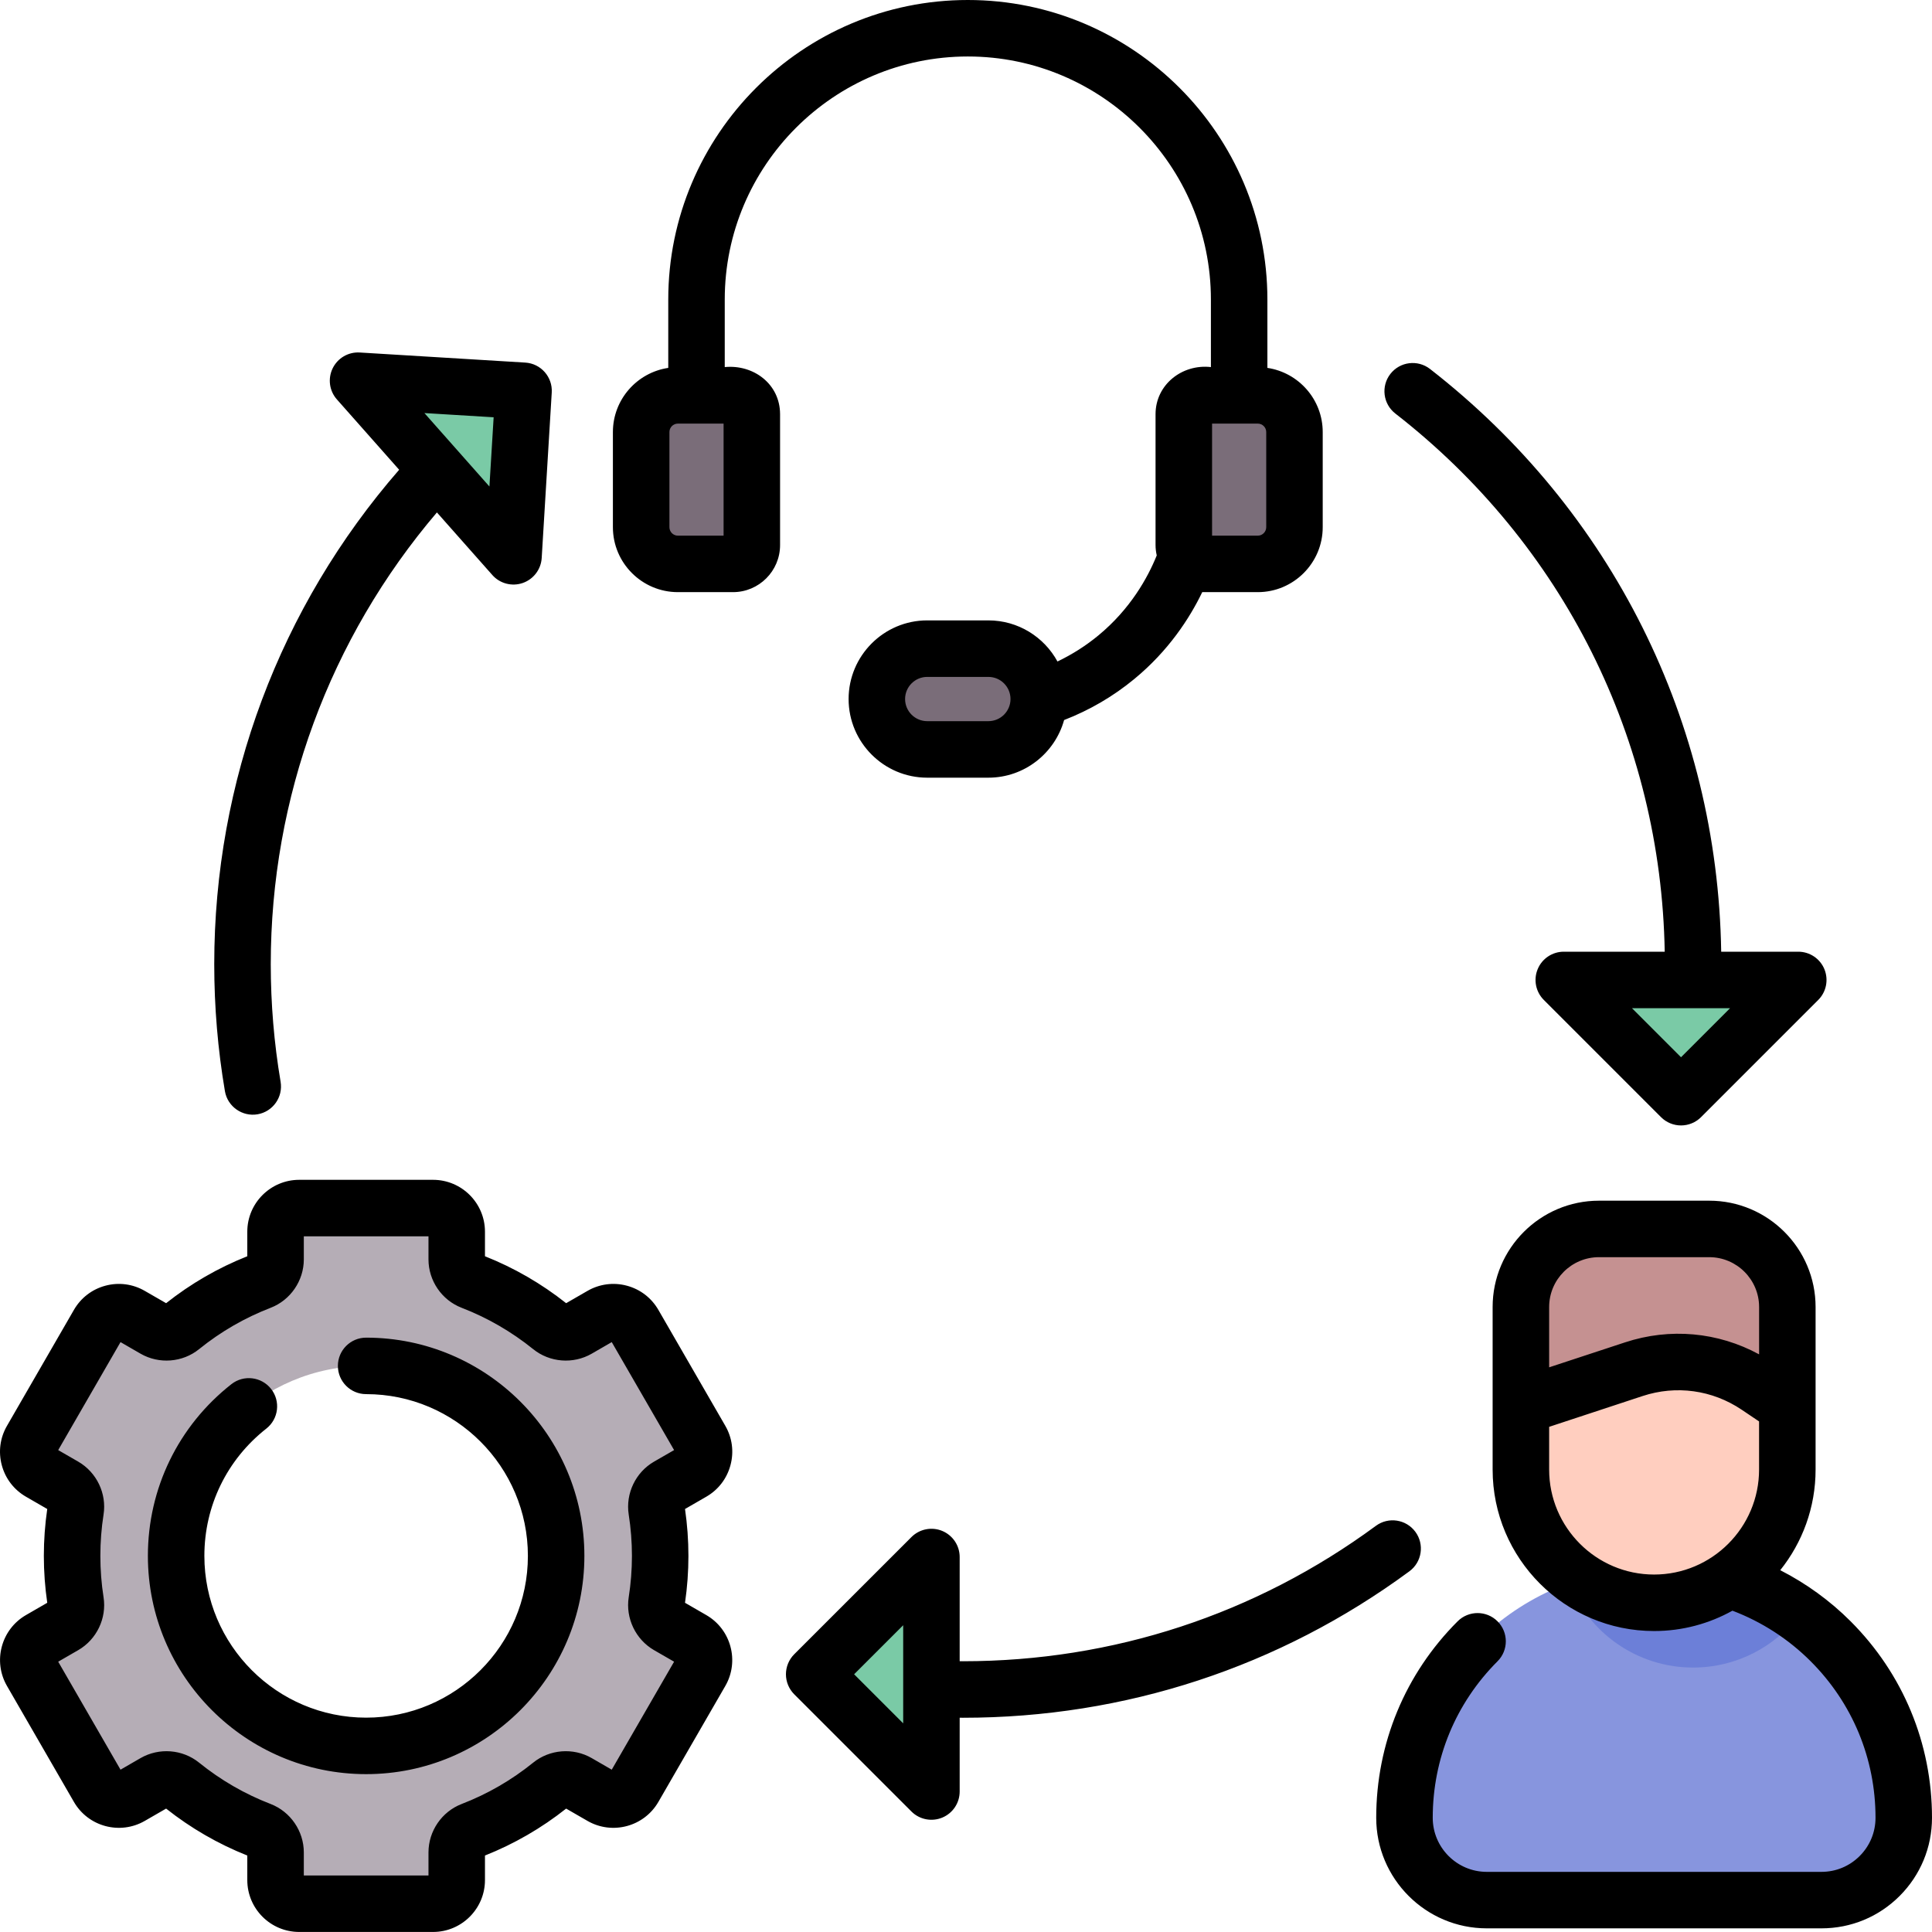 <svg width="55" height="55" viewBox="0 0 55 55" fill="none" xmlns="http://www.w3.org/2000/svg">
<g clip-path="url(#clip0_591_338)">
<path d="M19.704 46.674L19.021 46.279C18.781 46.141 18.649 45.869 18.692 45.594C18.759 45.17 18.794 44.736 18.794 44.293C18.794 43.85 18.759 43.416 18.692 42.992C18.65 42.717 18.781 42.445 19.021 42.306L19.704 41.912C20.027 41.726 20.137 41.314 19.951 40.992L18.046 37.692C17.86 37.37 17.448 37.26 17.126 37.445L16.442 37.84C16.201 37.98 15.899 37.957 15.683 37.782C15.011 37.238 14.252 36.796 13.43 36.48C13.171 36.38 13.002 36.13 13.002 35.853V35.064C13.002 34.692 12.7 34.391 12.328 34.391H8.518C8.146 34.391 7.844 34.692 7.844 35.064V35.852C7.844 36.13 7.674 36.38 7.416 36.48C6.594 36.796 5.835 37.238 5.163 37.782C4.947 37.957 4.645 37.979 4.404 37.84L3.72 37.445C3.398 37.259 2.986 37.37 2.8 37.692L0.895 40.992C0.709 41.314 0.819 41.726 1.141 41.912L1.825 42.306C2.065 42.445 2.196 42.717 2.153 42.992C2.087 43.416 2.052 43.85 2.052 44.293C2.052 44.736 2.087 45.17 2.153 45.594C2.196 45.869 2.065 46.141 1.825 46.279L1.141 46.674C0.819 46.86 0.709 47.272 0.895 47.594L2.8 50.894C2.986 51.216 3.398 51.327 3.72 51.141L4.404 50.745C4.645 50.606 4.946 50.629 5.162 50.804C5.835 51.348 6.594 51.79 7.416 52.106C7.674 52.206 7.844 52.456 7.844 52.733V53.522C7.844 53.894 8.146 54.195 8.518 54.195H12.328C12.7 54.195 13.002 53.894 13.002 53.522V52.733C13.002 52.456 13.171 52.206 13.43 52.106C14.251 51.79 15.01 51.348 15.683 50.804C15.899 50.629 16.201 50.606 16.441 50.745L17.126 51.141C17.448 51.327 17.86 51.216 18.046 50.894L19.951 47.594C20.137 47.272 20.027 46.86 19.704 46.674ZM10.423 49.702C7.436 49.702 5.014 47.28 5.014 44.293C5.014 41.306 7.436 38.884 10.423 38.884C13.41 38.884 15.832 41.306 15.832 44.293C15.832 47.281 13.41 49.702 10.423 49.702Z" fill="#B5ADB6"/>
<path d="M50.827 28.264L48.007 31.084C47.923 31.167 47.787 31.167 47.703 31.084L44.883 28.264C44.748 28.128 44.844 27.898 45.035 27.898H50.675C50.866 27.898 50.962 28.128 50.827 28.264Z" fill="#7ACAA6"/>
<path d="M26.149 50.635L23.329 47.815C23.245 47.731 23.245 47.595 23.329 47.511L26.149 44.691C26.285 44.556 26.515 44.652 26.515 44.843V50.483C26.515 50.674 26.285 50.77 26.149 50.635Z" fill="#7ACAA6"/>
<path d="M14.649 15.32L14.891 11.339C14.898 11.221 14.808 11.119 14.69 11.112L10.709 10.87C10.518 10.858 10.409 11.083 10.536 11.226L14.274 15.449C14.401 15.592 14.637 15.511 14.649 15.32Z" fill="#7ACAA6"/>
<path d="M51.852 54.093H42.325C41.031 54.093 39.982 53.043 39.982 51.749C39.982 47.824 43.164 44.643 47.089 44.643C51.014 44.643 54.196 47.824 54.196 51.749C54.196 53.043 53.147 54.093 51.852 54.093Z" fill="#8795DE"/>
<path d="M47.089 44.643C46.239 44.643 45.425 44.792 44.67 45.066C45.224 46.474 46.595 47.472 48.2 47.472C49.434 47.472 50.529 46.882 51.222 45.97C50.057 45.135 48.631 44.643 47.089 44.643Z" fill="#6C7FD8"/>
<path d="M47.089 45.628C44.994 45.628 43.296 43.93 43.296 41.836V37.209C43.296 35.981 44.292 34.985 45.52 34.985H48.658C49.886 34.985 50.881 35.981 50.881 37.209V41.836C50.881 43.93 49.183 45.628 47.089 45.628Z" fill="#FFCEBF"/>
<path d="M48.658 34.985H45.52C44.292 34.985 43.296 35.981 43.296 37.209V40.038L46.51 38.979C47.695 38.588 48.994 38.767 50.029 39.464L50.881 40.038V37.209C50.881 35.981 49.886 34.985 48.658 34.985Z" fill="#C59191"/>
<path d="M28.137 21.335H26.396C25.604 21.335 24.961 20.693 24.961 19.9C24.961 19.108 25.604 18.466 26.396 18.466H28.137C28.929 18.466 29.571 19.108 29.571 19.9C29.571 20.693 28.929 21.335 28.137 21.335Z" fill="#7A6D79"/>
<path d="M35.805 16.053H34.236C33.94 16.053 33.7 15.813 33.7 15.517V11.791C33.7 11.495 33.94 11.255 34.236 11.255H35.805C36.383 11.255 36.851 11.723 36.851 12.3V15.008C36.851 15.585 36.383 16.053 35.805 16.053Z" fill="#7A6D79"/>
<path d="M19.297 16.053H20.867C21.163 16.053 21.403 15.813 21.403 15.517V11.791C21.403 11.495 21.163 11.255 20.867 11.255H19.297C18.72 11.255 18.252 11.723 18.252 12.3V15.008C18.252 15.585 18.72 16.053 19.297 16.053Z" fill="#7A6D79"/>
<path d="M39.723 11.773C44.505 15.492 47.286 21.06 47.391 27.093H44.517C44.192 27.093 43.899 27.289 43.775 27.589C43.65 27.89 43.719 28.236 43.949 28.466L47.287 31.804C47.437 31.954 47.642 32.039 47.855 32.039C48.069 32.039 48.273 31.954 48.424 31.804L51.762 28.466C51.992 28.236 52.06 27.89 51.936 27.589C51.812 27.289 51.518 27.093 51.193 27.093H48.999C48.894 20.56 45.887 14.53 40.71 10.504C40.359 10.231 39.854 10.294 39.581 10.645C39.309 10.995 39.372 11.501 39.723 11.773ZM49.252 28.701L47.855 30.098L46.459 28.701H49.252ZM20.632 10.45V8.528C20.632 4.712 23.736 1.608 27.552 1.608C31.367 1.608 34.472 4.712 34.472 8.528V10.45C33.654 10.357 32.896 10.949 32.896 11.791V15.517C32.896 15.618 32.909 15.717 32.93 15.812C32.674 16.445 32.181 17.336 31.269 18.089C30.911 18.384 30.521 18.632 30.104 18.831C29.724 18.135 28.985 17.661 28.137 17.661H26.396C25.162 17.661 24.158 18.666 24.158 19.9C24.158 21.134 25.162 22.139 26.396 22.139H28.137C29.164 22.139 30.03 21.442 30.293 20.498C31.02 20.216 31.691 19.825 32.292 19.329C33.263 18.529 33.862 17.609 34.226 16.856C34.229 16.856 34.233 16.857 34.237 16.857H35.806C36.825 16.857 37.655 16.027 37.655 15.008V12.3C37.655 11.373 36.97 10.606 36.08 10.473V8.528C36.08 3.826 32.254 0 27.552 0C22.849 0 19.024 3.826 19.024 8.528V10.473C18.134 10.606 17.448 11.373 17.448 12.3V15.008C17.448 16.027 18.278 16.857 19.298 16.857H20.867C21.606 16.857 22.207 16.256 22.207 15.517V11.791C22.206 10.928 21.447 10.371 20.632 10.45ZM28.137 20.53H26.396C26.049 20.53 25.766 20.248 25.766 19.9C25.766 19.552 26.049 19.27 26.396 19.27H28.137C28.484 19.27 28.766 19.551 28.767 19.898V19.902C28.766 20.249 28.484 20.53 28.137 20.53ZM34.505 12.059H35.806C35.939 12.059 36.047 12.167 36.047 12.3V15.007C36.047 15.14 35.939 15.249 35.806 15.249H34.505V12.059ZM20.599 15.249H19.298C19.165 15.249 19.057 15.14 19.057 15.007V12.3C19.057 12.167 19.165 12.059 19.298 12.059H20.599V15.249ZM52.684 46.156C52.097 45.568 51.417 45.077 50.68 44.7C51.309 43.914 51.686 42.918 51.686 41.835V37.208C51.686 35.539 50.328 34.181 48.658 34.181H45.52C43.851 34.181 42.492 35.539 42.492 37.208V41.835C42.492 44.37 44.554 46.432 47.089 46.432C47.898 46.432 48.658 46.221 49.319 45.853C50.151 46.168 50.915 46.661 51.546 47.293C52.736 48.483 53.392 50.065 53.392 51.749C53.392 52.16 53.231 52.547 52.941 52.837C52.65 53.128 52.264 53.288 51.853 53.288H42.325C41.477 53.288 40.787 52.597 40.787 51.749C40.787 50.065 41.442 48.483 42.632 47.293C42.946 46.979 42.946 46.47 42.632 46.156C42.318 45.842 41.809 45.842 41.495 46.156C40.001 47.65 39.178 49.636 39.178 51.749C39.178 53.484 40.59 54.896 42.325 54.896H51.853C52.694 54.896 53.484 54.569 54.078 53.975C54.672 53.38 55 52.59 55 51.748C55 49.636 54.177 47.65 52.684 46.156ZM50.077 41.835C50.077 43.483 48.737 44.824 47.089 44.824C45.441 44.824 44.101 43.483 44.101 41.835V40.619L46.762 39.742C47.718 39.427 48.745 39.569 49.581 40.131L50.077 40.465V41.835ZM50.077 38.555C48.908 37.92 47.541 37.792 46.259 38.215L44.101 38.925V37.208C44.101 36.426 44.737 35.789 45.52 35.789H48.658C49.441 35.789 50.078 36.426 50.078 37.208V38.555H50.077ZM40.293 43.608C40.029 43.25 39.526 43.174 39.169 43.437C35.744 45.959 31.679 47.292 27.413 47.292C27.382 47.292 27.351 47.291 27.32 47.291V44.325C27.32 44 27.124 43.707 26.823 43.582C26.523 43.458 26.177 43.527 25.947 43.757L22.609 47.094C22.459 47.245 22.374 47.45 22.374 47.663C22.374 47.877 22.459 48.081 22.609 48.232L25.947 51.57C26.178 51.801 26.526 51.867 26.823 51.744C27.124 51.62 27.32 51.326 27.32 51.001V48.9C27.351 48.9 27.382 48.901 27.413 48.901C32.025 48.901 36.42 47.459 40.122 44.732C40.48 44.469 40.556 43.965 40.293 43.608ZM25.712 49.06L24.315 47.663L25.712 46.267V49.06ZM20.795 41.711C20.898 41.33 20.845 40.931 20.648 40.59L18.743 37.29C18.545 36.948 18.227 36.703 17.845 36.601C17.464 36.499 17.066 36.552 16.724 36.749L16.117 37.099C15.414 36.542 14.638 36.093 13.806 35.763V35.064C13.806 34.249 13.143 33.587 12.328 33.587H8.518C7.703 33.587 7.04 34.25 7.04 35.064V35.763C6.209 36.093 5.432 36.542 4.729 37.099L4.122 36.749C3.781 36.552 3.383 36.499 3.001 36.601C2.62 36.703 2.301 36.948 2.104 37.29L0.199 40.59C0.001 40.931 -0.051 41.33 0.051 41.711C0.153 42.092 0.398 42.411 0.739 42.608L1.345 42.958C1.281 43.398 1.248 43.847 1.248 44.293C1.248 44.739 1.281 45.188 1.345 45.628L0.739 45.978C0.034 46.385 -0.209 47.291 0.199 47.996L2.104 51.296C2.511 52.002 3.416 52.244 4.122 51.837L4.729 51.487C5.432 52.044 6.209 52.493 7.04 52.823V53.522C7.04 54.337 7.703 54.999 8.518 54.999H12.328C13.143 54.999 13.806 54.336 13.806 53.522V52.823C14.637 52.493 15.414 52.044 16.117 51.487L16.724 51.837C17.43 52.244 18.335 52.002 18.743 51.296L20.648 47.996C21.055 47.291 20.812 46.385 20.107 45.978L19.501 45.628C19.565 45.188 19.598 44.739 19.598 44.293C19.598 43.847 19.565 43.398 19.501 42.958L20.107 42.608C20.449 42.411 20.693 42.092 20.795 41.711ZM17.898 43.116C17.959 43.503 17.99 43.9 17.99 44.293C17.99 44.687 17.959 45.083 17.898 45.47C17.805 46.068 18.095 46.673 18.619 46.976L19.19 47.305L17.415 50.379L16.844 50.049C16.319 49.746 15.649 49.798 15.178 50.179C14.562 50.677 13.877 51.073 13.142 51.356C12.577 51.574 12.198 52.127 12.198 52.734V53.391H8.649V52.734C8.649 52.127 8.269 51.574 7.705 51.356C6.969 51.073 6.284 50.677 5.668 50.179C5.197 49.798 4.528 49.746 4.002 50.049L3.431 50.379L1.657 47.305L2.227 46.976C2.752 46.673 3.042 46.068 2.948 45.47C2.887 45.083 2.857 44.687 2.857 44.293C2.857 43.899 2.887 43.503 2.948 43.116C3.042 42.518 2.752 41.913 2.227 41.61L1.657 41.281L3.431 38.207L4.002 38.537C4.528 38.84 5.198 38.788 5.668 38.407C6.284 37.909 6.969 37.514 7.705 37.23C8.269 37.013 8.649 36.459 8.649 35.853V35.195H12.198V35.853C12.198 36.459 12.577 37.013 13.142 37.23C13.877 37.514 14.562 37.91 15.178 38.407C15.649 38.788 16.318 38.84 16.844 38.537L17.415 38.207L19.19 41.281L18.619 41.61C18.094 41.913 17.805 42.518 17.898 43.116ZM6.403 31.064C6.478 31.504 6.9 31.795 7.33 31.722C7.768 31.648 8.063 31.232 7.988 30.794C7.802 29.697 7.708 28.571 7.708 27.448C7.708 22.708 9.381 18.176 12.438 14.588L14.016 16.37C14.232 16.615 14.576 16.702 14.88 16.597C15.187 16.491 15.401 16.21 15.421 15.886L15.707 11.174C15.734 10.731 15.397 10.349 14.953 10.322L10.242 10.035C9.916 10.015 9.612 10.194 9.47 10.486C9.328 10.778 9.375 11.128 9.591 11.371L11.363 13.373C7.964 17.279 6.099 22.247 6.099 27.448C6.099 28.661 6.201 29.878 6.403 31.064ZM14.053 11.879L13.933 13.85L12.082 11.759L14.053 11.879ZM10.423 38.08C9.979 38.08 9.619 38.44 9.619 38.884C9.619 39.328 9.979 39.688 10.423 39.688C12.962 39.688 15.028 41.754 15.028 44.293C15.028 46.832 12.962 48.898 10.423 48.898C7.884 48.898 5.818 46.832 5.818 44.293C5.818 42.87 6.461 41.549 7.582 40.669C7.931 40.395 7.992 39.889 7.718 39.54C7.443 39.191 6.938 39.13 6.588 39.404C5.077 40.591 4.21 42.373 4.21 44.293C4.21 47.719 6.997 50.506 10.423 50.506C13.849 50.506 16.636 47.719 16.636 44.293C16.636 40.867 13.849 38.08 10.423 38.08Z" fill="black"/>
</g>
<defs>
<clipPath id="clip0_591_338">
<rect width="55" height="55" fill="white"/>
</clipPath>
</defs>
</svg>
